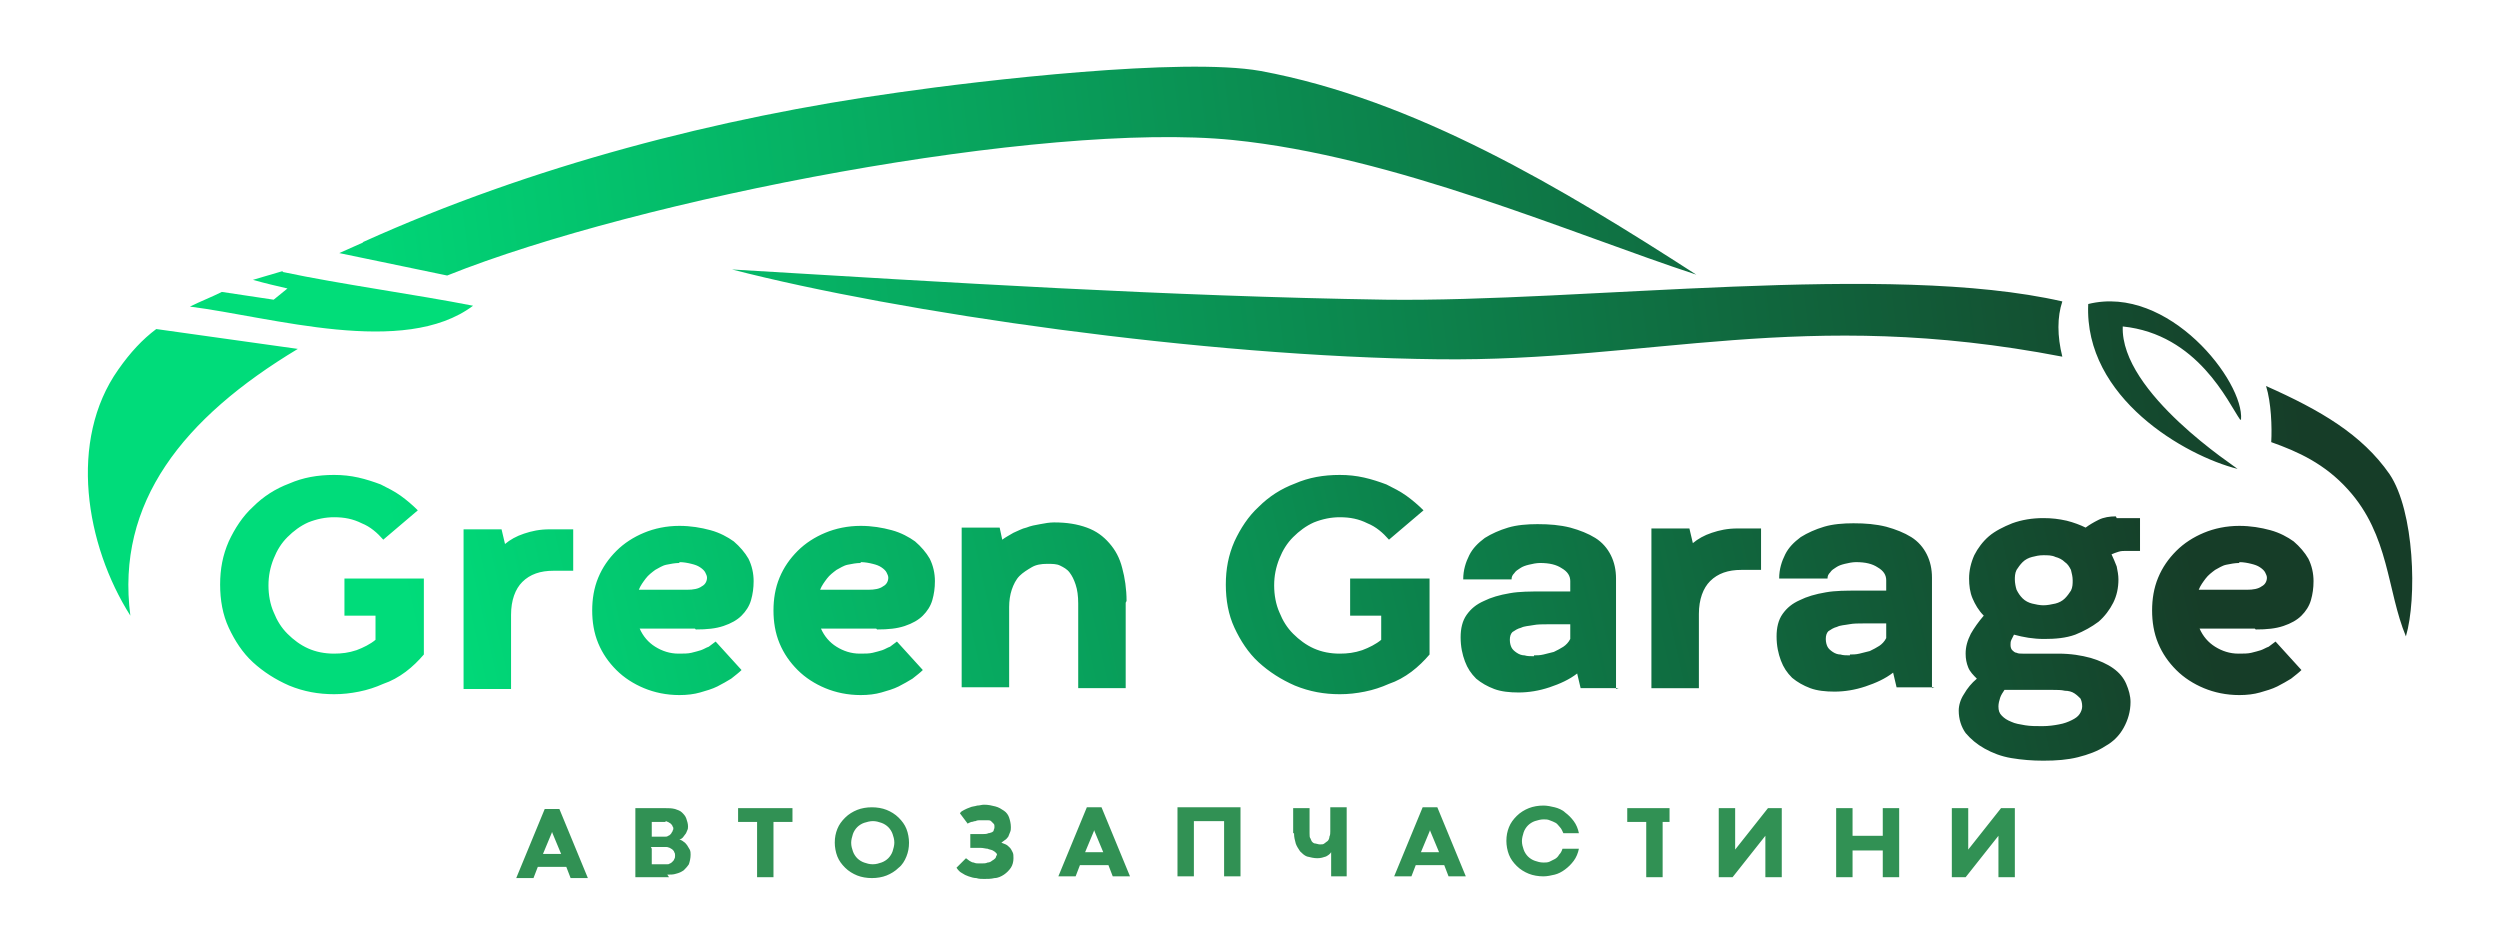 <svg xmlns="http://www.w3.org/2000/svg" xmlns:xlink="http://www.w3.org/1999/xlink" xml:space="preserve" width="267.132" height="101.035" fill-rule="evenodd" clip-rule="evenodd" image-rendering="optimizeQuality" shape-rendering="geometricPrecision" text-rendering="geometricPrecision" viewBox="0 0 2896 1095"><defs><linearGradient id="id0" x1="2517" x2="536" y1="544" y2="988" gradientUnits="userSpaceOnUse"><stop offset="0" stop-color="#163d28"/><stop offset="1" stop-color="#00dc7a"/></linearGradient><linearGradient xlink:href="#id0" id="id1" x1="2652" x2="376" y1="358" y2="647" gradientUnits="userSpaceOnUse"/><style>.fil0{fill:none}.fil4{fill:#01dd79}.fil1,.fil2,.fil3{fill:#319154;fill-rule:nonzero}.fil1,.fil3{fill:url(#id0)}.fil3{fill:url(#id1)}</style></defs><g id="Слой_x0020_1"><path d="M0 0h2896v1095H0z" class="fil0"/><path d="M399 711v-41h92v88c-6 7-13 14-21 20s-17 11-26 14c-9 4-18 7-28 9s-19 3-29 3c-18 0-35-3-52-10-16-7-30-16-42-27s-21-25-28-40-10-32-10-50 3-34 10-50c7-15 16-29 28-40 12-12 26-21 42-27 16-7 33-10 52-10 10 0 19 1 28 3s18 5 26 8c8 4 16 8 23 13s14 11 20 17l-40 34c-7-8-15-15-25-19-10-5-20-7-32-7-10 0-20 2-30 6-9 4-17 10-24 17s-12 15-16 25-6 20-6 31 2 22 6 31c4 10 9 18 16 25s15 13 24 17 19 6 30 6c9 0 17-1 26-4 8-3 16-7 22-12v-28h-36zm265-98v48h-23c-15 0-27 4-36 13-8 8-13 21-13 38v86h-55V613h44l4 17c6-5 13-9 22-12s18-5 30-5h26zm123 39c-5 0-10 1-15 2s-9 4-13 6c-4 3-8 6-11 10s-6 8-8 13h56c7 0 13-1 17-4 4-2 6-6 6-10 0-2-1-4-2-6s-3-4-6-6-6-3-10-4-9-2-14-2zm18 76h-64c4 9 10 16 18 21s17 8 27 8c6 0 11 0 15-1s8-2 11-3 6-3 9-4c3-2 5-4 8-6l30 33c-3 3-7 6-12 10-5 3-10 6-16 9s-13 5-20 7-15 3-24 3c-15 0-29-3-41-8s-23-12-32-21-16-19-21-31-7-25-7-38 2-26 7-38 12-22 21-31 20-16 32-21 26-8 41-8c13 0 25 2 36 5s20 8 27 13c7 6 13 13 17 20 4 8 6 17 6 26 0 8-1 15-3 22s-6 13-11 18-12 9-21 12-19 4-32 4zm192-76c-5 0-10 1-15 2s-9 4-13 6c-4 3-8 6-11 10s-6 8-8 13h56c7 0 13-1 17-4 4-2 6-6 6-10 0-2-1-4-2-6s-3-4-6-6-6-3-10-4-9-2-14-2zm18 76h-64c4 9 10 16 18 21s17 8 27 8c6 0 11 0 15-1s8-2 11-3 6-3 9-4c3-2 5-4 8-6l30 33c-3 3-7 6-12 10-5 3-10 6-16 9s-13 5-20 7-15 3-24 3c-15 0-29-3-41-8s-23-12-32-21-16-19-21-31-7-25-7-38 2-26 7-38 12-22 21-31 20-16 32-21 26-8 41-8c13 0 25 2 36 5s20 8 27 13c7 6 13 13 17 20 4 8 6 17 6 26 0 8-1 15-3 22s-6 13-11 18-12 9-21 12-19 4-32 4zm289-30v99h-55v-98c0-9-1-16-3-22s-4-10-7-14-7-6-11-8-9-2-15-2c-7 0-13 1-18 4s-10 6-14 10-7 10-9 16-3 13-3 20v93h-55V611h44l3 14c4-3 8-5 13-8 5-2 10-5 15-6 5-2 10-3 16-4 5-1 11-2 16-2 15 0 27 2 38 6s19 10 26 18 12 17 15 29c3 11 5 24 5 38zm473 61c3 0 7 0 11-1l12-3c4-2 8-4 11-6s6-5 8-9v-17h-26c-6 0-12 0-17 1s-10 1-14 3c-4 1-7 3-10 5-2 2-3 5-3 9s1 7 2 9 3 4 6 6 6 3 9 3c3 1 7 1 11 1zm98 38h-44l-4-17c-9 7-20 12-32 16s-24 6-36 6c-10 0-20-1-28-4s-15-7-21-12c-6-6-10-12-13-20s-5-17-5-28c0-10 2-19 7-26s11-12 20-16c8-4 18-7 30-9 11-2 24-2 37-2h33v-12c0-6-3-11-10-15-6-4-14-6-25-6-4 0-9 1-13 2s-7 2-10 4-5 3-7 6c-2 2-3 4-3 7h-56c0-11 3-20 7-28s10-14 18-20c8-5 17-9 27-12s22-4 34-4c14 0 26 1 38 4 11 3 21 7 29 12s14 12 18 20 6 17 6 27v128zm165-185v48h-23c-15 0-27 4-36 13-8 8-13 21-13 38v86h-55V612h44l4 17c6-5 13-9 22-12s18-5 30-5h26zm103 146c3 0 7 0 11-1l12-3c4-2 8-4 11-6s6-5 8-9v-17h-26c-6 0-12 0-17 1s-10 1-14 3c-4 1-7 3-10 5-2 2-3 5-3 9s1 7 2 9 3 4 6 6 6 3 9 3c3 1 7 1 11 1zm98 38h-44l-4-17c-9 7-20 12-32 16s-24 6-36 6c-10 0-20-1-28-4s-15-7-21-12c-6-6-10-12-13-20s-5-17-5-28c0-10 2-19 7-26s11-12 20-16c8-4 18-7 30-9 11-2 24-2 37-2h33v-12c0-6-3-11-10-15-6-4-14-6-25-6-4 0-9 1-13 2s-7 2-10 4-5 3-7 6c-2 2-3 4-3 7h-56c0-11 3-20 7-28s10-14 18-20c8-5 17-9 27-12s22-4 34-4c14 0 26 1 38 4 11 3 21 7 29 12s14 12 18 20 6 17 6 27v128zm93-125c0 4 1 9 2 12 2 4 4 7 7 10s7 5 11 6 9 2 13 2c5 0 9-1 14-2 4-1 8-3 11-6s5-6 7-9c2-4 2-8 2-12s-1-8-2-12c-2-4-4-7-7-9-3-3-7-5-11-6-4-2-9-2-14-2s-9 1-13 2-8 3-11 6-5 6-7 9c-2 4-2 8-2 12zm43 128h-55c-2 3-4 6-5 9s-2 7-2 10c0 5 1 8 4 11s6 5 11 7c4 2 10 3 16 4s13 1 20 1 14-1 19-2c6-1 11-3 15-5s7-4 9-7 3-6 3-9c0-4-1-7-2-9-2-2-4-4-7-6s-7-3-11-3c-4-1-9-1-14-1zm75-199h27v38h-16c-3 0-6 0-9 1s-6 2-8 3c2 4 4 9 6 14 1 5 2 10 2 15 0 10-2 19-6 27s-10 16-17 22c-8 6-17 11-27 15-11 4-23 5-36 5s-24-2-35-5l-3 6c-1 2-1 4-1 6 0 3 1 5 2 6s3 3 5 3c2 1 4 1 7 1h41c15 0 27 2 38 5 10 3 19 7 26 12s12 11 15 18 5 14 5 21c0 11-3 21-8 30s-12 16-21 21c-9 6-20 10-32 13s-25 4-40 4c-13 0-25-1-37-3s-22-6-31-11-16-11-22-18c-5-7-8-16-8-26 0-6 2-13 6-19 4-7 9-13 15-18-4-4-8-8-10-13s-3-10-3-16c0-8 2-15 6-23 4-7 9-14 15-21-6-6-10-13-13-20s-4-15-4-23c0-9 2-18 6-27 4-8 10-16 17-22s17-11 27-15c11-4 23-6 36-6 10 0 18 1 27 3 8 2 16 5 22 8 4-3 9-6 15-9s13-4 20-4zm142 52c-5 0-10 1-15 2s-9 4-13 6c-4 3-8 6-11 10s-6 8-8 13h56c7 0 13-1 17-4 4-2 6-6 6-10 0-2-1-4-2-6s-3-4-6-6-6-3-10-4-9-2-14-2zm18 76h-64c4 9 10 16 18 21s17 8 27 8c6 0 11 0 15-1s8-2 11-3 6-3 9-4c3-2 5-4 8-6l30 33c-3 3-7 6-12 10-5 3-10 6-16 9s-13 5-20 7-15 3-24 3c-15 0-29-3-41-8s-23-12-32-21-16-19-21-31-7-25-7-38 2-26 7-38 12-22 21-31 20-16 32-21 26-8 41-8c13 0 25 2 36 5s20 8 27 13c7 6 13 13 17 20 4 8 6 17 6 26 0 8-1 15-3 22s-6 13-11 18-12 9-21 12-19 4-32 4zm-1048-17v-41h92v88c-6 7-13 14-21 20s-17 11-26 14c-9 4-18 7-28 9s-19 3-29 3c-18 0-35-3-52-10-16-7-30-16-42-27s-21-25-28-40-10-32-10-50 3-34 10-50c7-15 16-29 28-40 12-12 26-21 42-27 16-7 33-10 52-10 10 0 19 1 28 3s18 5 26 8c8 4 16 8 23 13s14 11 20 17l-40 34c-7-8-15-15-25-19-10-5-20-7-32-7-10 0-20 2-30 6-9 4-17 10-24 17s-12 15-16 25-6 20-6 31 2 22 6 31c4 10 9 18 16 25s15 13 24 17 19 6 30 6c9 0 17-1 26-4 8-3 16-7 22-12v-28h-36z" class="fil1"/><path d="m640 962-1 3-10 24h21l-10-24-1-3zm41 55h-20l-5-13h-33l-5 13h-20l33-80h17l33 80zm74-34v18h18c1 0 2 0 3-1 1 0 2-1 3-2s2-2 2-3c1-1 1-3 1-4s0-3-1-4c0-1-1-2-2-3s-2-1-3-2c-1 0-2-1-4-1h-18zm16-31h-16v17h16c1 0 2 0 3-1 1 0 2-1 3-2s1-2 2-3c0-1 1-2 1-3s0-2-1-3c0-1-1-2-2-3s-2-1-3-2c-1 0-2-1-3-1zm4 64h-39v-80h35c4 0 7 0 11 1 3 1 6 2 8 4s4 4 5 7 2 6 2 9c0 2 0 3-1 5s-1 3-2 4-2 3-3 4-2 2-4 2c2 1 4 2 5 3 2 1 3 3 4 4 1 2 2 3 3 5s1 4 1 6c0 4-1 8-2 11-2 3-4 5-6 7-3 2-5 3-9 4-3 1-6 1-10 1zm102 0v-64h-22v-16h63v16h-22v64h-19zm90-40c0-6 1-11 3-16s5-9 9-13 9-7 14-9 11-3 17-3 12 1 17 3 10 5 14 9 7 8 9 13 3 11 3 16c0 6-1 11-3 16s-5 10-9 13c-4 4-9 7-14 9s-11 3-17 3-12-1-17-3-10-5-14-9-7-8-9-13-3-11-3-16zm19 0c0 4 1 7 2 10s3 6 5 8 5 4 8 5 6 2 10 2 7-1 10-2 6-3 8-5 4-5 5-8 2-7 2-10c0-4-1-7-2-10s-3-6-5-8-5-4-8-5-6-2-10-2c-3 0-7 1-10 2s-6 3-8 5-4 5-5 8-2 7-2 10zm169 16c0-2 0-3-1-4s-2-2-4-3-4-1-6-2c-2 0-5-1-8-1h-12v-16h15c2 0 4 0 6-1 2 0 3-1 4-1 1-1 2-1 2-2s1-2 1-4 0-3-1-4l-3-3c-1-1-3-1-4-1h-9c-1 0-3 0-5 1-2 0-3 1-5 1-2 1-3 1-4 2l-9-12c1-2 3-3 5-4s4-2 7-3c2-1 5-1 8-2 3 0 5-1 8-1 5 0 9 1 13 2s7 3 10 5 5 5 6 8 2 7 2 11c0 2 0 4-1 6s-1 3-2 5c-1 1-2 3-4 4-1 1-3 2-4 3 2 1 3 1 5 2s3 2 5 4c1 1 2 3 3 5s1 4 1 7c0 4-1 8-3 11s-5 6-8 8-7 4-11 4c-4 1-8 1-12 1-3 0-6 0-9-1-3 0-6-1-9-2s-5-2-8-4c-2-1-4-3-6-6l11-11c1 1 3 2 4 3 2 1 3 2 5 2 2 1 4 1 5 1h5c2 0 4 0 6-1 2 0 4-1 5-2 2-1 3-2 4-3s1-3 1-4zm113-32-1 3-10 24h21l-10-24-1-3zm41 55h-20l-5-13h-33l-5 13h-20l33-80h17l33 80zm109 0v-64h-35v64h-19v-80h73v80h-19zm80-50v-29h19v29c0 3 0 5 1 6 1 2 1 3 2 4s2 2 4 2c1 0 3 1 5 1s4 0 5-1 3-2 4-3 2-3 2-5c1-2 1-4 1-6v-28h19v80h-18v-28c-1 2-4 4-6 5-3 1-6 2-10 2s-8-1-12-2c-3-1-6-4-8-6-2-3-4-6-5-9-1-4-2-7-2-12zm159-5-1 3-10 24h21l-10-24-1-3zm41 55h-20l-5-13h-33l-5 13h-20l33-80h17l33 80zm132-50h-19c-1-2-2-5-4-7s-3-4-5-5-4-2-7-3c-2-1-5-1-7-1-3 0-7 1-10 2s-6 3-8 5-4 5-5 8-2 7-2 10c0 4 1 7 2 10s3 6 5 8 5 4 8 5 6 2 10 2c2 0 5 0 7-1l6-3c2-1 4-3 5-5 2-2 3-4 4-7h19c-1 5-3 10-6 14s-6 7-10 10-8 5-12 6-9 2-13 2c-6 0-12-1-17-3s-10-5-14-9-7-8-9-13-3-11-3-16c0-6 1-11 3-16s5-9 9-13 9-7 14-9 11-3 17-3c4 0 9 1 13 2s9 3 12 6c4 3 7 6 10 10s5 9 6 14zm96-13v64h-19v-64h-22v-16h49v16h-9zm66-16h18v48l38-48h16v80h-19v-48l-38 48h-16v-80zm135 80v-80h19v32h35v-32h19v80h-19v-31h-35v31h-19zm135-80h18v48l38-48h16v80h-19v-48l-38 48h-16v-80z" class="fil2"/><path d="M421 280c195-88 411-144 619-173 97-14 330-41 420-25 179 33 350 136 505 236-146-48-349-137-537-156-220-22-688 68-910 157l-125-26 27-12zm-76 124c-133 80-211 178-194 309-52-82-72-203-14-285 14-20 28-35 44-47l164 23zm503-92c250 15 504 31 757 35 230 3 583-44 784 2-6 18-6 40 0 64-301-58-476 6-723 3-273-3-624-54-818-104zm1748 174c4-44-84-157-177-134-5 109 113 176 173 191 0-1-136-88-133-165 87 9 122 88 136 108zm29-39c63 28 111 56 143 102 29 43 32 144 19 188-22-53-19-117-67-170-27-30-58-44-89-55 1-17 0-46-6-65z" class="fil3"/><path d="M328 315c66 14 154 26 220 39-80 60-233 13-328 1 12-6 25-11 37-17l60 9c5-4 11-9 16-13-13-3-26-6-40-10 11-3 23-7 34-10z" class="fil4"/></g></svg>